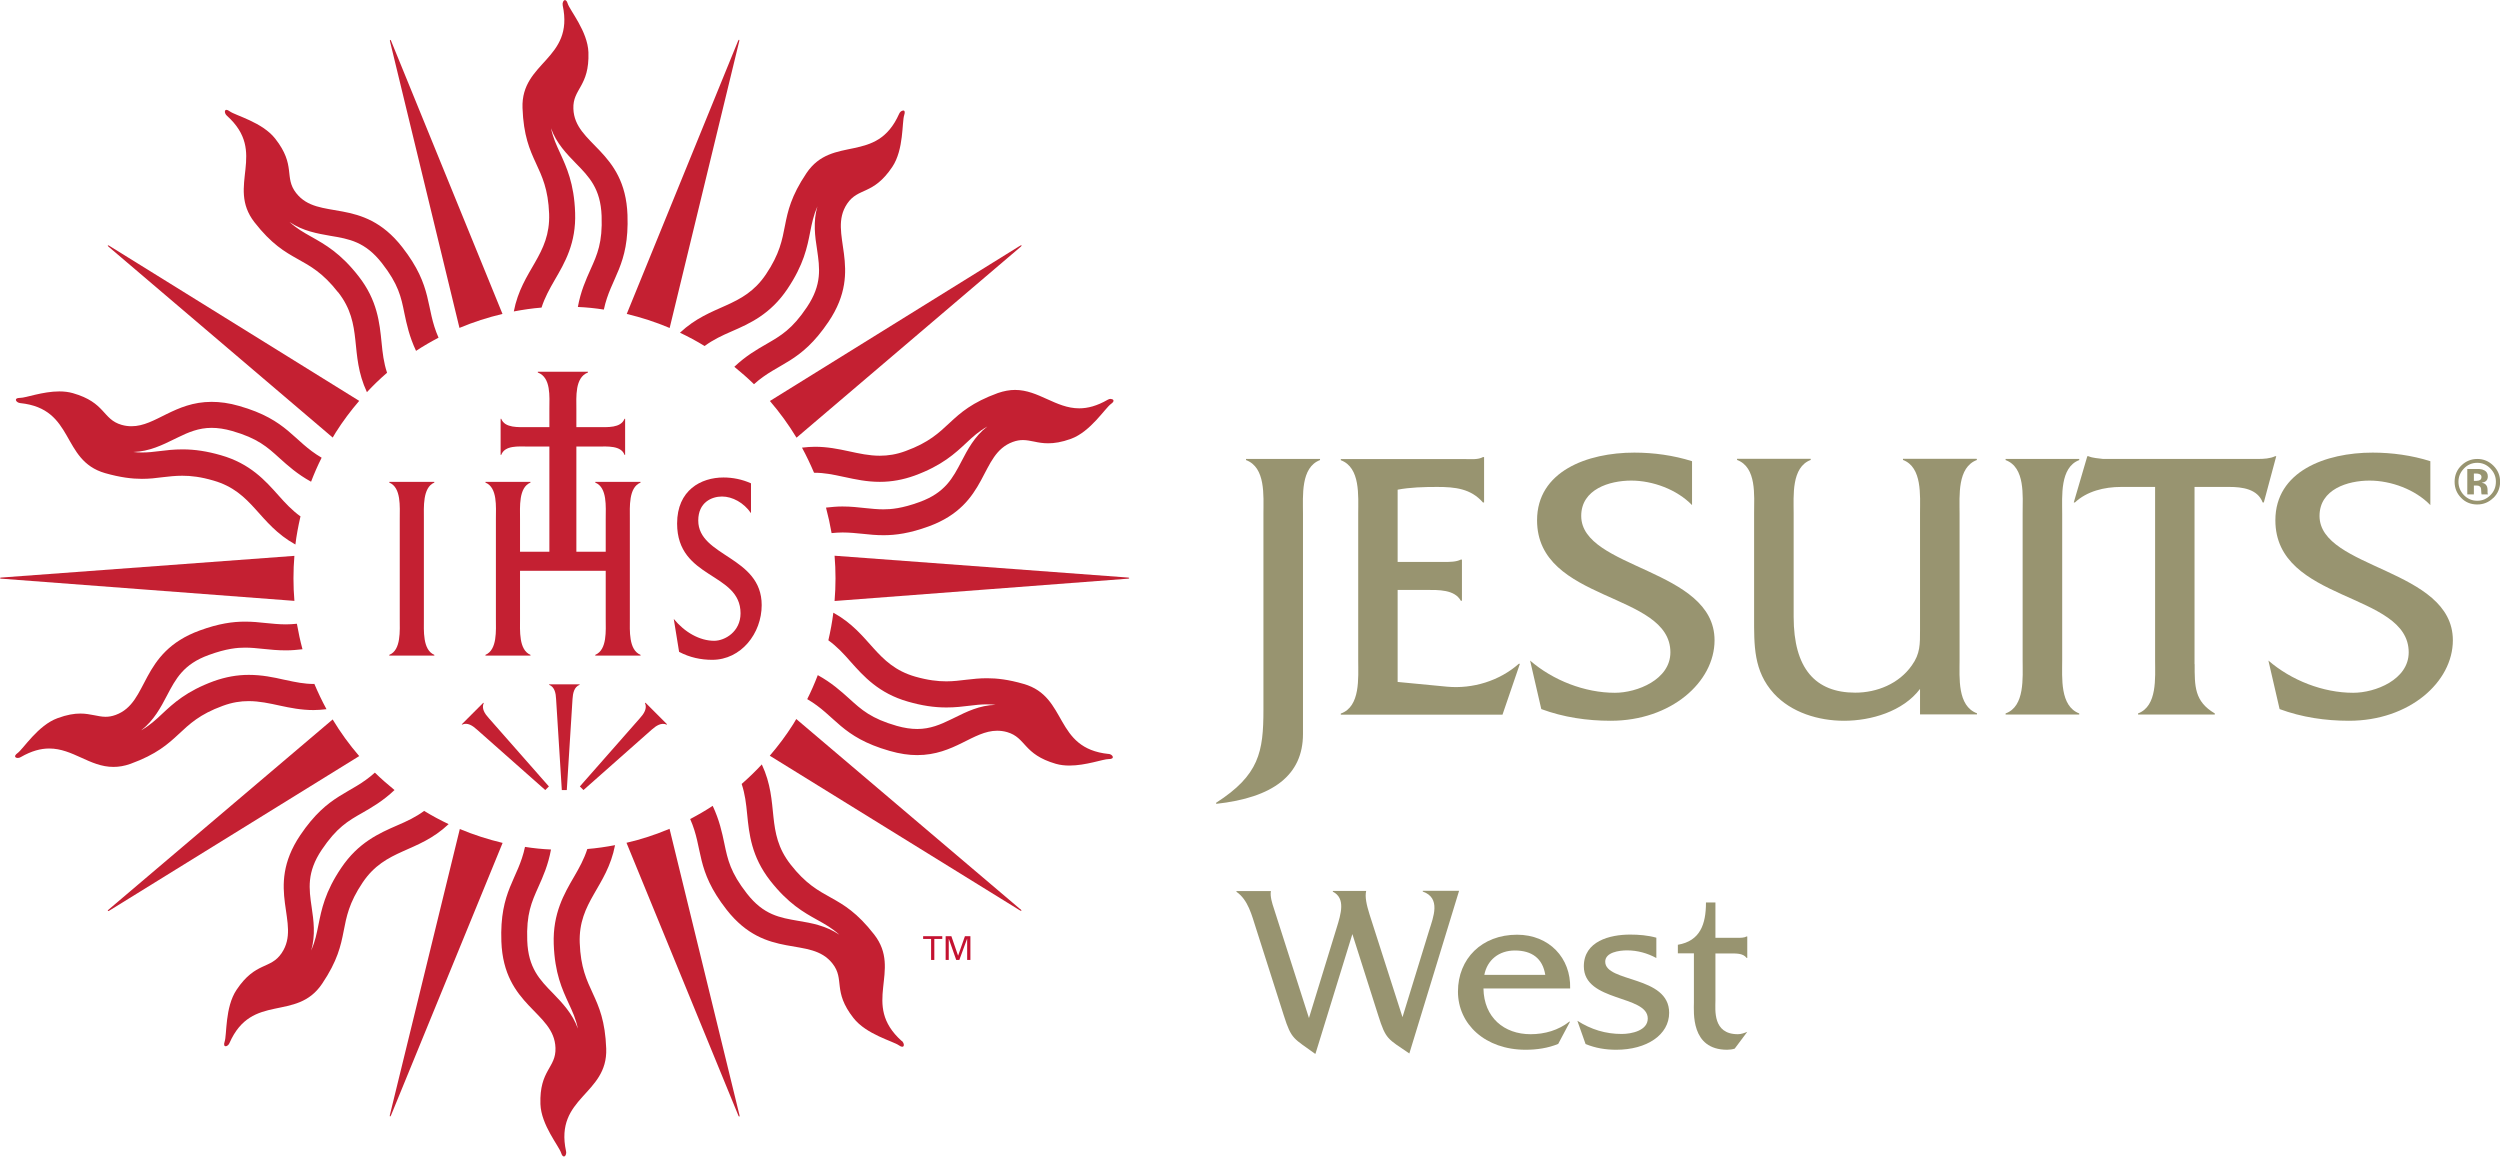 <?xml version="1.0" encoding="UTF-8"?>
<svg id="Layer_2" xmlns="http://www.w3.org/2000/svg" viewBox="0 0 201 92.99">
  <defs>
    <style>
      .cls-1 {
        fill: #c41230;
      }

      .cls-2, .cls-3 {
        fill: #c42032;
      }

      .cls-4 {
        fill: #989470;
      }

      .cls-3 {
        fill-rule: evenodd;
      }
    </style>
  </defs>
  <g id="Layer_1-2" data-name="Layer_1">
    <g>
      <path class="cls-2" d="M44.15,55.02v.04c.44.17.54.67.56,1.15l.46,7.31h.4l.46-7.31c.03-.48.13-.98.57-1.15v-.04h-2.45Z"/>
      <path class="cls-2" d="M51.89,56.5l-.03.03c.19.43-.09.86-.41,1.21l-4.83,5.49.15.15.14.14,5.48-4.85c.36-.32.78-.6,1.21-.41l.03-.03-1.73-1.73h0Z"/>
      <path class="cls-2" d="M37.12,58.23l.03.03c.43-.2.85.08,1.21.41l5.48,4.85.15-.15.14-.14-4.83-5.49c-.33-.36-.6-.78-.41-1.21l-.03-.03-1.73,1.73Z"/>
      <path class="cls-2" d="M32.14,41.73c0-.98.13-2.53-.84-2.93v-.06h3.62v.06c-.95.4-.84,1.98-.84,2.93v8.01c0,.95-.11,2.51.84,2.91v.06h-3.62v-.06c.96-.38.84-1.96.84-2.91v-8.01Z"/>
      <path class="cls-2" d="M41.81,45.89v3.85c0,.95-.11,2.51.84,2.91v.06h-3.62v-.06c.96-.41.84-1.96.84-2.91v-8.03c0-.95.14-2.51-.84-2.91v-.06h3.62v.06c-.96.4-.84,1.95-.84,2.93v2.63h6.89v-2.63c0-.98.14-2.53-.84-2.93v-.06h3.64v.06c-.97.4-.86,1.95-.86,2.91v8.03c0,.95-.11,2.51.86,2.91v.06h-3.64v-.06c.97-.41.84-1.96.84-2.91v-3.85h-6.89Z"/>
      <path class="cls-2" d="M60.38,41.26c-.58-.85-1.5-1.34-2.33-1.34s-1.91.47-1.91,1.93c0,2.91,5.1,2.87,5.1,6.8,0,2.28-1.66,4.4-3.98,4.4-.91,0-1.81-.19-2.66-.64l-.43-2.65c.88,1.08,2.09,1.76,3.25,1.76.85,0,2.12-.72,2.12-2.21,0-3.32-5.1-2.72-5.1-7.22,0-2.68,1.92-3.7,3.73-3.7.74,0,1.5.15,2.21.47v2.4h0Z"/>
      <path class="cls-2" d="M46.34,45.04v-9.14h1.79c.69,0,1.81-.09,2.08.67h.05v-2.9h-.05c-.29.76-1.4.67-2.08.67h-1.79v-1.46c0-.95-.13-2.53.93-2.93v-.06h-4.03v.06c1.08.4.93,1.95.93,2.93v1.46h-1.78c-.68,0-1.81.09-2.09-.67h-.05v2.9h.05c.29-.78,1.4-.67,2.09-.67h1.78v9.14h2.16Z"/>
      <path class="cls-2" d="M72.5,83.7c-3.32-2.98.07-5.63-2.22-8.57-2.73-3.51-4.27-2.49-6.72-5.63-2.05-2.62-.85-4.92-2.31-8.04-.52.56-1.06,1.08-1.62,1.57.27.81.36,1.59.44,2.42.16,1.6.34,3.41,1.85,5.35,1.45,1.85,2.69,2.55,3.79,3.16.63.35,1.17.65,1.77,1.19-1.07-.73-2.26-.94-3.28-1.11-1.51-.26-2.8-.47-4.15-2.2-1.32-1.69-1.54-2.71-1.81-4.01-.19-.91-.4-1.89-.94-3.04-.59.39-1.2.74-1.81,1.06,1.08,2.43.4,4.05,2.92,7.28,3.22,4.13,6.74,2.06,8.53,4.35,1,1.28-.02,2.2,1.68,4.37,1.04,1.33,3.19,1.86,3.66,2.2.11.08.2.11.26.11.19,0,.16-.29-.03-.47h0Z"/>
      <path class="cls-2" d="M27.19,23.5c2.05,2.62.86,4.92,2.31,8.03.52-.56,1.06-1.08,1.62-1.56-.27-.81-.36-1.59-.44-2.42-.16-1.6-.34-3.41-1.85-5.34-1.45-1.86-2.69-2.55-3.79-3.17-.62-.35-1.16-.65-1.76-1.19,1.07.73,2.26.93,3.28,1.11,1.51.25,2.8.47,4.15,2.2,1.32,1.69,1.54,2.71,1.8,4.01.19.91.4,1.89.94,3.04.59-.39,1.2-.74,1.81-1.06-1.08-2.43-.4-4.05-2.92-7.28-3.22-4.13-6.74-2.06-8.53-4.35-1-1.28.02-2.2-1.68-4.37-1.04-1.33-3.2-1.86-3.66-2.2-.11-.08-.2-.12-.26-.12-.19,0-.16.3.03.47,3.32,2.98-.07,5.63,2.22,8.57,2.73,3.5,4.27,2.49,6.72,5.63h0Z"/>
      <path class="cls-2" d="M89.14,60.62c-4.44-.45-3.25-4.6-6.83-5.63-1.24-.36-2.17-.46-2.96-.46-.6,0-1.13.06-1.65.12-.52.06-1.03.13-1.61.13-.7,0-1.49-.09-2.51-.38-3.19-.92-3.57-3.48-6.58-5.14-.09.74-.23,1.48-.4,2.22.69.5,1.22,1.07,1.77,1.7,1.07,1.2,2.28,2.56,4.63,3.23,1.11.32,2.09.47,3.09.47.7,0,1.3-.07,1.86-.14.47-.06.91-.11,1.4-.11.23,0,.46.01.7.04-1.29.03-2.35.56-3.3,1.03l-.31.15c-.82.4-1.65.76-2.69.76-.51,0-1.05-.08-1.65-.25-2.06-.59-2.83-1.29-3.81-2.18-.69-.62-1.43-1.29-2.54-1.9-.25.65-.53,1.3-.85,1.93,2.3,1.33,2.7,3.04,6.62,4.16.83.24,1.56.34,2.22.34,1.49,0,2.62-.49,3.61-.98.99-.49,1.86-.98,2.82-.98.26,0,.52.03.8.11,1.55.45,1.27,1.78,3.92,2.55.35.1.72.14,1.09.14.67,0,1.34-.13,1.91-.26.56-.13,1.02-.26,1.24-.26h.02c.54,0,.31-.39-.03-.42h0Z"/>
      <path class="cls-2" d="M24.16,41.52c-.69-.5-1.22-1.07-1.77-1.69-1.07-1.2-2.28-2.56-4.63-3.23-1.11-.32-2.09-.47-3.09-.47-.69,0-1.3.07-1.85.14-.47.06-.91.11-1.4.11-.23,0-.46-.01-.7-.04,1.29-.04,2.35-.57,3.29-1.03l.31-.15c.82-.4,1.65-.76,2.69-.76.52,0,1.05.08,1.65.25,2.06.59,2.83,1.29,3.81,2.18.69.62,1.43,1.29,2.54,1.9.25-.65.53-1.3.85-1.93-2.3-1.34-2.7-3.04-6.63-4.16-.82-.24-1.56-.33-2.22-.33-1.49,0-2.61.49-3.61.98-.99.49-1.86.98-2.82.98-.26,0-.52-.03-.8-.11-1.56-.45-1.27-1.79-3.92-2.55-.35-.1-.72-.14-1.09-.14-.67,0-1.34.13-1.91.26-.56.13-1.01.26-1.24.26h-.02c-.54,0-.31.39.03.42,4.43.46,3.24,4.6,6.82,5.63,1.23.35,2.17.46,2.96.46.6,0,1.13-.06,1.65-.13.52-.06,1.03-.12,1.6-.12.7,0,1.49.09,2.51.39,3.19.92,3.58,3.47,6.58,5.14.09-.74.23-1.48.4-2.22h.01Z"/>
      <path class="cls-2" d="M89.3,32.07c-.08,0-.16.02-.24.07-.87.5-1.61.69-2.29.69-.95,0-1.76-.37-2.58-.74-.82-.37-1.63-.74-2.58-.74-.43,0-.88.08-1.38.25-4.17,1.52-3.68,3.3-7.41,4.66-.75.28-1.43.38-2.08.38-.87,0-1.67-.18-2.5-.36-.84-.18-1.71-.36-2.72-.36-.33,0-.68.03-1.04.07.36.66.68,1.34.97,2.02h.06c.76,0,1.45.14,2.28.32l.1.02c.88.19,1.79.39,2.85.39.95,0,1.87-.17,2.79-.5,2.21-.81,3.25-1.78,4.17-2.64.52-.49.98-.91,1.68-1.31-1.03.79-1.59,1.87-2.07,2.79-.71,1.36-1.32,2.53-3.37,3.28-1.42.52-2.3.59-2.92.59-.49,0-.95-.05-1.44-.1-.57-.06-1.16-.13-1.85-.13-.44,0-.88.04-1.32.09.18.68.33,1.36.45,2.05.3-.03.6-.05.88-.05.58,0,1.11.06,1.64.11.53.06,1.07.11,1.66.11.97,0,2.1-.15,3.63-.71,4.91-1.79,4.03-5.79,6.76-6.79.3-.11.56-.15.81-.15.32,0,.62.07.94.13.32.07.67.13,1.09.13.49,0,1.07-.08,1.84-.36,1.58-.58,2.75-2.48,3.22-2.81.33-.23.19-.39-.02-.39h0Z"/>
      <path class="cls-2" d="M25.3,54.99h-.07c-.76,0-1.45-.14-2.28-.32l-.1-.02c-.88-.2-1.79-.39-2.85-.39-.95,0-1.87.17-2.8.5-2.21.81-3.25,1.78-4.17,2.64-.52.49-.98.91-1.68,1.32,1.02-.79,1.59-1.87,2.07-2.79.71-1.35,1.32-2.53,3.37-3.27,1.42-.52,2.3-.59,2.92-.59.49,0,.95.05,1.44.1.58.06,1.16.12,1.85.12.44,0,.88-.04,1.32-.09-.18-.67-.33-1.36-.45-2.05-.3.03-.6.05-.88.05-.58,0-1.11-.06-1.64-.11-.53-.06-1.07-.11-1.66-.11-.97,0-2.1.15-3.63.71-4.91,1.79-4.03,5.79-6.76,6.79-.3.11-.56.15-.81.15-.32,0-.62-.07-.94-.13-.32-.06-.67-.13-1.09-.13-.49,0-1.07.09-1.83.37-1.59.58-2.75,2.47-3.22,2.81-.33.24-.19.39.02.39.08,0,.16-.02.24-.07.87-.5,1.61-.69,2.29-.69.95,0,1.76.37,2.58.74.81.37,1.62.74,2.58.74.43,0,.88-.07,1.38-.25,4.17-1.52,3.68-3.3,7.41-4.66.76-.28,1.43-.38,2.08-.38.86,0,1.67.18,2.5.36.84.18,1.71.36,2.72.36.33,0,.68-.03,1.04-.07-.36-.66-.68-1.34-.97-2.02h0Z"/>
      <path class="cls-2" d="M72.61,8.89c-.11,0-.25.1-.32.26-1.81,4.09-5.36,1.67-7.45,4.77-2.48,3.69-1.04,4.84-3.26,8.14-1.86,2.76-4.4,2.34-6.91,4.69.67.32,1.33.67,1.98,1.07.69-.51,1.4-.84,2.16-1.17,1.47-.64,3.13-1.38,4.5-3.42,1.31-1.95,1.59-3.36,1.83-4.59.14-.7.26-1.31.58-2.05-.36,1.24-.19,2.44-.03,3.46.22,1.51.41,2.82-.81,4.64-1.19,1.78-2.1,2.3-3.24,2.96-.8.46-1.67.96-2.6,1.84.55.45,1.08.91,1.58,1.4,1.98-1.78,3.71-1.63,6-5.03,2.92-4.35-.13-7.06,1.49-9.48.9-1.34,2.09-.66,3.63-2.96.94-1.4.77-3.62.96-4.17.09-.26.02-.37-.08-.37h0Z"/>
      <path class="cls-2" d="M34.11,65.19c-.69.51-1.4.84-2.17,1.17-1.47.64-3.13,1.38-4.5,3.41-1.32,1.95-1.59,3.36-1.84,4.6-.14.7-.26,1.31-.58,2.05.36-1.24.19-2.45.04-3.46-.22-1.51-.41-2.82.81-4.64,1.2-1.78,2.1-2.31,3.25-2.96.8-.46,1.67-.96,2.6-1.84-.55-.45-1.08-.91-1.58-1.4-1.97,1.78-3.71,1.64-6,5.03-2.92,4.35.13,7.06-1.49,9.47-.9,1.35-2.09.66-3.63,2.96-.94,1.4-.77,3.62-.96,4.17-.09.26-.02.37.08.37s.25-.1.31-.26c1.8-4.09,5.37-1.67,7.45-4.77,2.48-3.69,1.04-4.84,3.26-8.14,1.86-2.76,4.41-2.33,6.91-4.69-.67-.32-1.33-.67-1.98-1.07h0Z"/>
      <path class="cls-2" d="M44.15,17.18c.12,3.33-2.19,4.49-2.84,7.86.74-.14,1.48-.25,2.23-.31.26-.81.64-1.49,1.06-2.22.81-1.39,1.73-2.96,1.64-5.41-.08-2.36-.69-3.65-1.21-4.8-.3-.65-.56-1.21-.73-1.99.43,1.21,1.28,2.08,2,2.82,1.07,1.09,1.99,2.04,2.07,4.23.08,2.15-.35,3.1-.89,4.3-.38.85-.79,1.76-1.02,3.02.7.03,1.4.1,2.09.21.55-2.6,2.05-3.51,1.9-7.61-.19-5.24-4.25-5.63-4.35-8.54-.06-1.62,1.3-1.77,1.21-4.53-.06-1.69-1.5-3.38-1.67-3.93-.06-.2-.14-.27-.22-.27-.12,0-.22.21-.18.42.94,4.37-3.36,4.52-3.23,8.25.16,4.44,1.99,4.53,2.14,8.51h0Z"/>
      <path class="cls-2" d="M46.61,75.82c-.12-3.33,2.19-4.49,2.84-7.87-.74.14-1.48.25-2.23.31-.26.81-.64,1.5-1.06,2.22-.81,1.39-1.72,2.96-1.64,5.41.08,2.36.68,3.65,1.21,4.8.3.65.57,1.22.73,2.01-.43-1.22-1.28-2.09-2-2.84-1.07-1.09-1.99-2.04-2.07-4.23-.08-2.15.35-3.1.89-4.31.38-.85.79-1.76,1.02-3.02-.7-.03-1.4-.1-2.09-.21-.55,2.61-2.05,3.51-1.9,7.61.19,5.24,4.25,5.63,4.35,8.55.06,1.62-1.3,1.76-1.21,4.52.06,1.69,1.5,3.38,1.67,3.94.06.19.14.27.22.27.12,0,.22-.21.17-.42-.94-4.37,3.36-4.52,3.23-8.25-.16-4.44-1.99-4.53-2.13-8.51h0Z"/>
      <path class="cls-3" d="M36.95,26.36c1.12-.47,2.27-.84,3.45-1.12L31.47,3.35s-.05-.16-.1-.14c-.05.01,0,.17,0,.17l5.57,22.98h0Z"/>
      <path class="cls-3" d="M53.82,66.64c-1.12.47-2.27.85-3.45,1.12l8.97,21.87s.05.16.1.14c.05-.01,0-.17,0-.17l-5.61-22.97h0Z"/>
      <path class="cls-3" d="M27,34.76c.57-.9,1.2-1.74,1.88-2.53l-20.05-12.44s-.13-.09-.16-.06c-.03.04.1.14.1.14l17.98,15.31c.08-.14.17-.28.25-.42h0Z"/>
      <path class="cls-3" d="M82.02,73.09l-18-15.28c-.08.14-.17.28-.25.42-.57.9-1.2,1.74-1.88,2.53l20.07,12.41s.13.09.16.05c.03-.04-.1-.14-.1-.14h0Z"/>
      <path class="cls-3" d="M23.67,44.69L.16,46.43s-.16,0-.16.05c0,.05.16.05.16.05l23.51,1.78c-.1-1.2-.1-2.42,0-3.63Z"/>
      <path class="cls-3" d="M90.63,46.43l-23.53-1.75c.1,1.21.1,2.42,0,3.64l23.53-1.79s.16,0,.16-.05c0-.05-.16-.05-.16-.05h0Z"/>
      <path class="cls-3" d="M26.75,57.84l-17.98,15.26s-.13.1-.1.14c.03.04.16-.05.16-.05l20.05-12.4c-.8-.93-1.51-1.91-2.13-2.94h0Z"/>
      <path class="cls-3" d="M81.96,19.79l-20.06,12.45c.8.93,1.51,1.91,2.14,2.95l17.99-15.32s.13-.1.1-.14c-.03-.04-.16.06-.16.06Z"/>
      <path class="cls-3" d="M36.97,66.65l-5.61,22.94s-.05.16,0,.17c.04.02.1-.14.1-.14l8.95-21.85c-1.17-.28-2.32-.65-3.45-1.12Z"/>
      <path class="cls-3" d="M53.84,26.37l5.58-23s.05-.16,0-.17c-.04-.02-.1.14-.1.14l-8.93,21.9c1.16.28,2.32.65,3.45,1.13h0Z"/>
      <path class="cls-4" d="M101.58,41.3c0-1.44.19-3.72-1.4-4.31v-.09h5.95v.09c-1.56.59-1.37,2.87-1.37,4.31v17.71c0,3.31-2.4,5.12-6.98,5.62v-.09c3.46-2.22,3.8-4.09,3.8-7.47v-15.78h0Z"/>
      <path class="cls-4" d="M112.39,54.83l3.96.38c2.06.19,4.21-.47,5.76-1.84h.09l-1.4,4.09h-13v-.09c1.59-.56,1.4-2.87,1.4-4.28v-11.78c0-1.44.19-3.72-1.4-4.31v-.09h9.97c.53,0,1.06.06,1.46-.16h.09v3.65h-.09c-.97-1.12-2.25-1.25-3.68-1.25-1.09,0-2.18.03-3.18.22v5.81h3.71c.5,0,1,0,1.37-.19h.09v3.31h-.09c-.5-.91-1.81-.87-2.77-.87h-2.31v7.4h0Z"/>
      <path class="cls-4" d="M136.04,40.61c-1.21-1.25-3.15-1.97-4.89-1.97s-4.02.69-4.02,2.84c0,4.28,10.72,4.22,10.72,10,0,3.35-3.49,6.47-8.35,6.47-1.9,0-3.8-.28-5.58-.94l-.9-3.9c1.84,1.59,4.39,2.59,6.82,2.59,1.78,0,4.46-1.06,4.46-3.25,0-4.88-10.72-4-10.72-10.62,0-3.93,4.02-5.44,7.82-5.44,1.56,0,3.15.22,4.64.69v3.53h0Z"/>
      <path class="cls-4" d="M154.37,55.39c-1.37,1.81-3.93,2.56-6.11,2.56-2.05,0-4.24-.66-5.64-2.19-1.65-1.81-1.59-3.9-1.59-6.16v-8.34c0-1.41.22-3.69-1.37-4.28v-.09h5.92v.09c-1.56.59-1.37,2.87-1.37,4.28v8.34c0,4.15,1.75,6.09,4.95,6.09,1.75,0,3.52-.72,4.55-2.19.68-.94.66-1.72.66-2.84v-9.4c0-1.41.19-3.69-1.37-4.28v-.09h5.92l.03.09c-1.59.59-1.4,2.87-1.4,4.31v11.78c0,1.41-.19,3.69,1.4,4.28v.09h-4.58v-2.06Z"/>
      <path class="cls-4" d="M162.62,41.3c0-1.44.22-3.72-1.37-4.31v-.09h5.92v.09c-1.56.59-1.37,2.9-1.37,4.31v11.78c0,1.41-.19,3.69,1.37,4.28v.09h-5.92v-.09c1.56-.56,1.37-2.87,1.37-4.28v-11.78Z"/>
      <path class="cls-4" d="M176.45,53.39c0,1.78-.03,3,1.62,3.97v.09h-6.17v-.09c1.56-.59,1.37-2.87,1.37-4.28v-13.93h-2.74c-1.34,0-2.74.34-3.71,1.25h-.09l1.09-3.72h.09c.37.16.78.16,1.18.22h12.4c.53,0,1.03-.03,1.43-.22h.09l-1,3.72h-.09c-.41-1.09-1.65-1.25-2.68-1.25h-2.8v14.25Z"/>
      <path class="cls-4" d="M195.4,40.61c-1.21-1.25-3.15-1.97-4.89-1.97s-4.02.69-4.02,2.84c0,4.28,10.72,4.22,10.72,10,0,3.35-3.49,6.47-8.35,6.47-1.9,0-3.8-.28-5.58-.94l-.9-3.9c1.84,1.59,4.39,2.59,6.82,2.59,1.78,0,4.46-1.06,4.46-3.25,0-4.88-10.72-4-10.72-10.62,0-3.93,4.02-5.44,7.82-5.44,1.56,0,3.15.22,4.64.69v3.53h0Z"/>
      <path class="cls-4" d="M200.45,40.04c-.35.34-.78.52-1.28.52s-.95-.17-1.29-.53c-.35-.35-.53-.78-.53-1.3s.19-.98.57-1.33c.35-.33.77-.5,1.26-.5s.93.18,1.29.54c.36.36.54.79.54,1.29s-.18.96-.55,1.31h0ZM198.1,37.67c-.29.3-.44.65-.44,1.06s.15.78.44,1.08c.3.3.65.45,1.07.45s.76-.15,1.06-.45c.3-.3.44-.66.44-1.08s-.15-.76-.44-1.06c-.3-.31-.65-.46-1.06-.46s-.78.15-1.07.46h0ZM198.37,39.74v-2.03h.98c.16.01.29.05.4.11.18.1.27.26.27.48,0,.17-.05.29-.14.37-.09.08-.21.12-.35.14.13.03.22.06.29.12.12.1.18.25.18.46v.24s0,.04.01.06l.02.06h-.51c-.02-.06-.03-.16-.03-.28,0-.12-.02-.2-.03-.25-.03-.07-.08-.12-.15-.15-.04-.02-.1-.03-.18-.03h-.23s0,.71,0,.71h-.53.01ZM199.33,38.11c-.07-.03-.17-.04-.3-.04h-.13v.59h.21c.12,0,.22-.03.29-.07.07-.05.11-.13.11-.24s-.05-.19-.16-.23Z"/>
      <path class="cls-4" d="M105.74,84.73c-1.72-1.26-1.9-1.12-2.52-3.08l-2.24-7.02c-.34-1.05-.63-2.28-1.57-2.93v-.06h2.77c-.08.42.11,1.01.23,1.37l2.83,8.84,2.22-7.23c.36-1.16.74-2.4-.3-2.93v-.06h2.68c-.11.47.02,1.09.28,1.92l2.64,8.23,2.14-6.96c.34-1.09.97-2.62-.51-3.14v-.06h2.92l-4,13.08c-1.75-1.2-1.88-1.1-2.5-3.06l-2.08-6.54-2.96,9.6h0Z"/>
      <path class="cls-4" d="M119.27,79.48c.04,2.32,1.65,3.67,3.79,3.67,1.14,0,2.24-.32,3.11-1.01h.06l-.95,1.79c-.82.34-1.73.47-2.62.47-3.23,0-5.44-2.04-5.44-4.68s1.92-4.57,4.75-4.57c2.58,0,4.34,1.87,4.27,4.32h-6.97ZM124.24,78.38c-.21-1.33-1.08-1.96-2.45-1.96-1.27,0-2.22.76-2.45,1.96h4.9Z"/>
      <path class="cls-4" d="M133.16,77.02c-.7-.38-1.5-.61-2.34-.61-.63,0-1.76.15-1.76.91,0,1.69,5.14,1.09,5.14,4.11,0,1.77-1.8,2.97-4.25,2.97-.85,0-1.67-.13-2.47-.46l-.66-1.87c1.1.7,2.26,1.06,3.57,1.06.78,0,2.09-.27,2.09-1.24,0-1.92-5.14-1.31-5.14-4.2,0-2.02,2.09-2.55,3.72-2.55.7,0,1.43.06,2.11.25v1.62h0Z"/>
      <path class="cls-4" d="M137.92,80.47c0,.72-.23,2.68,1.8,2.68.27,0,.51-.09.76-.19l-1.01,1.35c-.19.06-.4.09-.61.09-2.94,0-2.67-3.04-2.67-3.79v-3.96h-1.29v-.69c1.79-.31,2.26-1.64,2.26-3.4h.76v2.84h1.79c.24,0,.53,0,.72-.11h.05v1.73h-.05c-.3-.4-.87-.36-1.37-.36h-1.14v3.8Z"/>
      <path class="cls-1" d="M74.86,77.18v-1.69h-.64v-.22h1.54v.22h-.64v1.69h-.26Z"/>
      <path class="cls-1" d="M76.02,75.27h.47l.54,1.57.55-1.57h.44v1.91h-.26v-1.72l-.63,1.72h-.25l-.6-1.71v1.71h-.25v-1.91Z"/>
    </g>
  </g>
</svg>